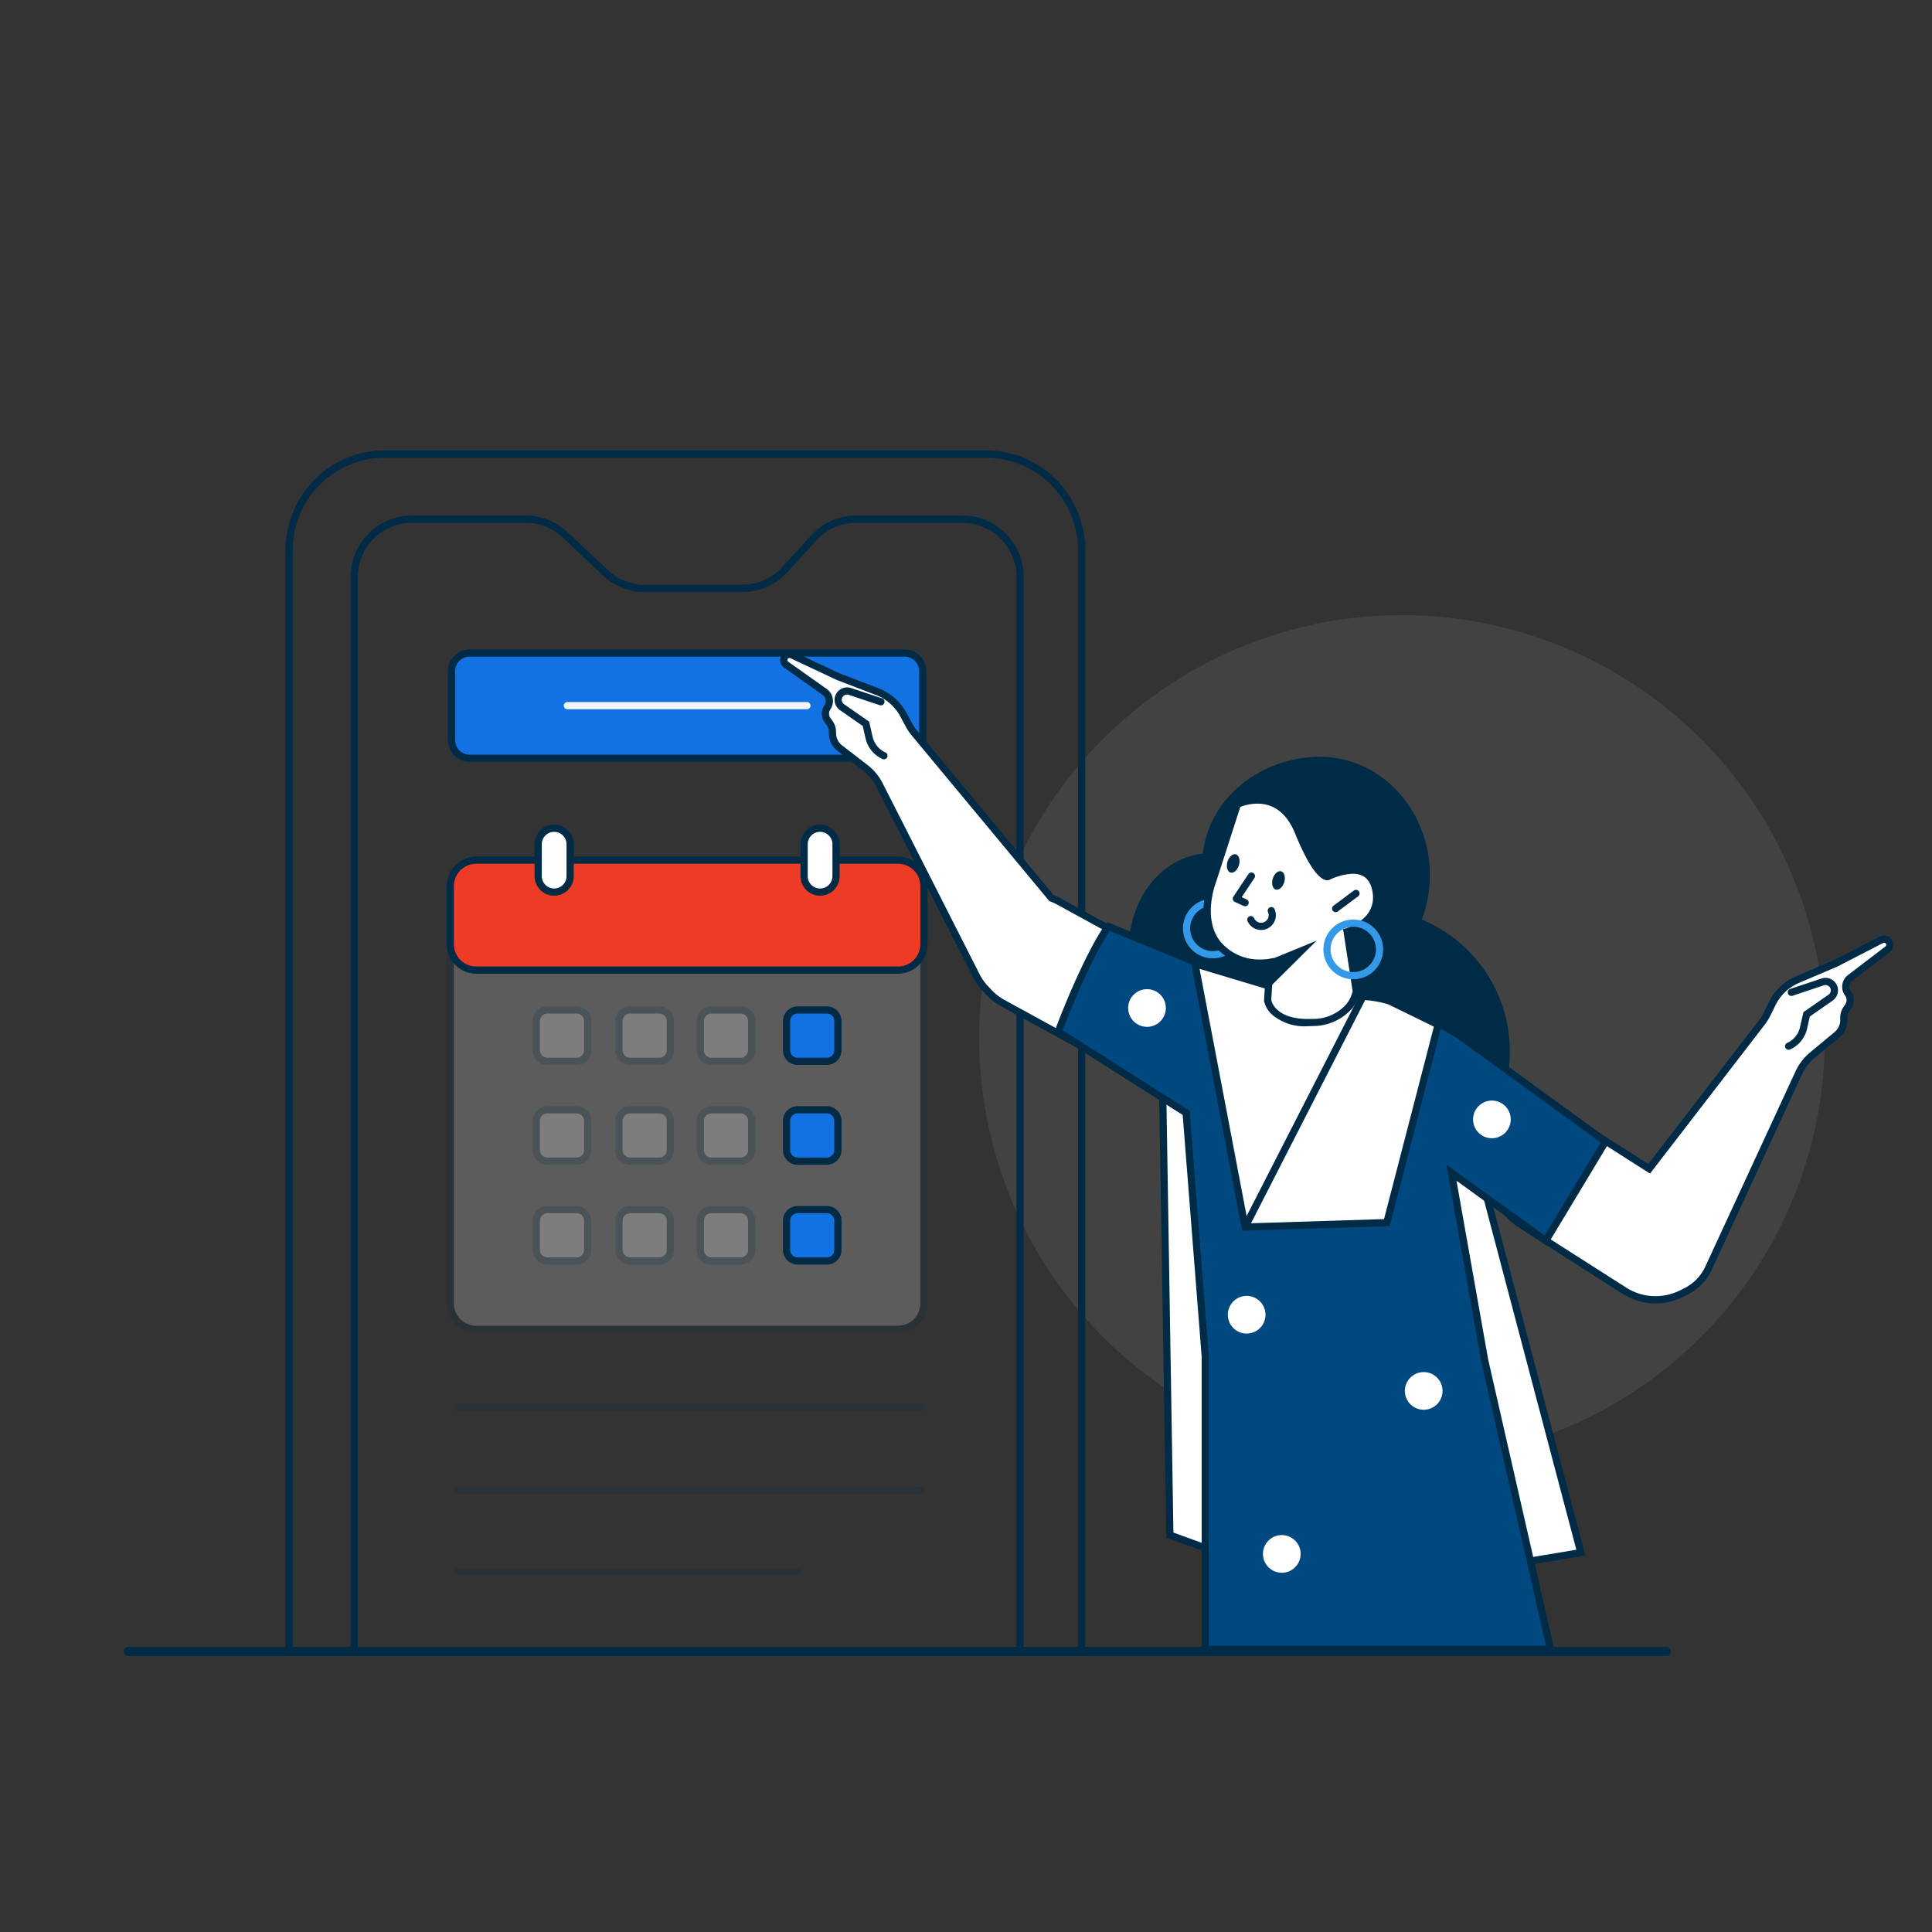 <svg xmlns="http://www.w3.org/2000/svg" xmlns:xlink="http://www.w3.org/1999/xlink" width="250" height="250" viewBox="0 0 250 250">
  <rect x="0" y="0" width="250" height="250" fill="#333333" stroke="none"/>
  <defs>
    <clipPath id="clip-path">
      <rect id="Rectangle_28038" data-name="Rectangle 28038" width="62.217" height="61.628" fill="none"/>
    </clipPath>
    <clipPath id="clip-path-2">
      <rect id="Rectangle_28039" data-name="Rectangle 28039" width="7.576" height="7.576" fill="none"/>
    </clipPath>
    <clipPath id="clip-path-11">
      <rect id="Rectangle_28048" data-name="Rectangle 28048" width="60.87" height="0.931" fill="none"/>
    </clipPath>
    <clipPath id="clip-path-13">
      <rect id="Rectangle_28050" data-name="Rectangle 28050" width="44.821" height="0.931" fill="none"/>
    </clipPath>
    <clipPath id="clip-Flexibility_in_paying_premiums">
      <rect width="250" height="250"/>
    </clipPath>
  </defs>
  <g id="Flexibility_in_paying_premiums" data-name="Flexibility in paying premiums" clip-path="url(#clip-Flexibility_in_paying_premiums)">
    <g id="Group_31453" data-name="Group 31453" transform="translate(-8092.955 -2263.71)">
      <g id="Group_31336" data-name="Group 31336" transform="translate(8108.951 2322)">
        <path id="Path_19262" data-name="Path 19262" d="M131.817,18.305A54.714,54.714,0,1,1,77.1,73.019a54.715,54.715,0,0,1,54.714-54.714" transform="translate(33.609 3.004)" fill="#7f7f7f" opacity="0.2"/>
        <path id="Path_18899" data-name="Path 18899" d="M12.8,0H90.678a12.658,12.658,0,0,1,9.054,3.787,12.911,12.911,0,0,1,3.75,9.143V155.993H0V12.931A12.91,12.91,0,0,1,3.751,3.787,12.658,12.658,0,0,1,12.8,0Zm89.747,155.052V12.931A11.945,11.945,0,0,0,90.678.94H12.8A11.945,11.945,0,0,0,.931,12.931V155.052Z" transform="translate(20.954 0)" fill="#002b47"/>
        <path id="Path_18900" data-name="Path 18900" d="M15.106,7.235H29.911a7.8,7.8,0,0,1,5.362,2.13l5.264,4.949a6.885,6.885,0,0,0,4.728,1.878H57.954a6.929,6.929,0,0,0,5.095-2.251l3.8-4.153a7.855,7.855,0,0,1,5.778-2.553H86.445a7.922,7.922,0,0,1,7.872,7.954V154.806H7.234V15.189A7.922,7.922,0,0,1,15.106,7.235Zm42.848,9.9H45.266A7.808,7.808,0,0,1,39.9,15l-5.264-4.949a6.881,6.881,0,0,0-4.728-1.878H15.106a6.985,6.985,0,0,0-6.941,7.013V153.865h85.22V15.189a6.985,6.985,0,0,0-6.941-7.013H72.628a6.926,6.926,0,0,0-5.095,2.251l-3.8,4.153A7.859,7.859,0,0,1,57.954,17.133Z" transform="translate(22.141 1.187)" fill="#002b47"/>
        <g id="Group_31299" data-name="Group 31299" transform="translate(41.808 52.558)" opacity="0.2">
          <g id="Group_31298" data-name="Group 31298" transform="translate(0 0)">
            <g id="Group_31297" data-name="Group 31297" clip-path="url(#clip-path)">
              <path id="Path_19263" data-name="Path 19263" d="M76.239,106.244H21.675a3.361,3.361,0,0,1-3.361-3.361V48.909a3.361,3.361,0,0,1,3.361-3.361H76.239A3.361,3.361,0,0,1,79.6,48.909v53.975a3.361,3.361,0,0,1-3.361,3.361" transform="translate(-17.848 -45.083)" fill="#fff"/>
              <path id="Rectangle_27890" data-name="Rectangle 27890" d="M3.426-.4H57.99a3.831,3.831,0,0,1,3.826,3.826V57.4a3.831,3.831,0,0,1-3.826,3.826H3.426A3.831,3.831,0,0,1-.4,57.4V3.426A3.831,3.831,0,0,1,3.426-.4ZM57.99,60.3a2.9,2.9,0,0,0,2.9-2.9V3.426a2.9,2.9,0,0,0-2.9-2.9H3.426a2.9,2.9,0,0,0-2.9,2.9V57.4a2.9,2.9,0,0,0,2.9,2.9Z" transform="translate(0.4 0.4)" fill="#002b47"/>
            </g>
          </g>
        </g>
        <path id="Path_19264" data-name="Path 19264" d="M76.239,59.768H21.675a3.361,3.361,0,0,1-3.361-3.361v-7.5a3.361,3.361,0,0,1,3.361-3.361H76.239A3.361,3.361,0,0,1,79.6,48.909v7.5a3.361,3.361,0,0,1-3.361,3.361" transform="translate(23.96 7.476)" fill="#ed3b25"/>
        <path id="Rectangle_27892" data-name="Rectangle 27892" d="M3.426-.4H57.99a3.831,3.831,0,0,1,3.826,3.826v7.5a3.831,3.831,0,0,1-3.826,3.826H3.426A3.831,3.831,0,0,1-.4,10.925v-7.5A3.831,3.831,0,0,1,3.426-.4ZM57.99,13.82a2.9,2.9,0,0,0,2.9-2.9v-7.5a2.9,2.9,0,0,0-2.9-2.9H3.426a2.9,2.9,0,0,0-2.9,2.9v7.5a2.9,2.9,0,0,0,2.9,2.9Z" transform="translate(42.208 52.958)" fill="#002b47"/>
        <path id="Path_19265" data-name="Path 19265" d="M30.148,50.255h0a2.065,2.065,0,0,1-2.065-2.065v-4.13a2.065,2.065,0,1,1,4.13,0v4.13a2.065,2.065,0,0,1-2.065,2.065" transform="translate(25.563 6.892)" fill="#fff"/>
        <path id="Path_18904" data-name="Path 18904" d="M30.214,50.786a2.534,2.534,0,0,1-2.531-2.531v-4.13a2.531,2.531,0,1,1,5.062,0v4.13A2.534,2.534,0,0,1,30.214,50.786Zm0-8.262a1.6,1.6,0,0,0-1.6,1.6v4.13a1.6,1.6,0,0,0,3.2,0v-4.13A1.6,1.6,0,0,0,30.214,42.524Z" transform="translate(25.498 6.827)" fill="#002b47"/>
        <path id="Path_19266" data-name="Path 19266" d="M59.707,50.255h0a2.065,2.065,0,0,1-2.065-2.065v-4.13a2.065,2.065,0,1,1,4.13,0v4.13a2.065,2.065,0,0,1-2.065,2.065" transform="translate(30.415 6.892)" fill="#fff"/>
        <path id="Path_18906" data-name="Path 18906" d="M59.773,50.786a2.534,2.534,0,0,1-2.531-2.531v-4.13a2.531,2.531,0,1,1,5.062,0v4.13A2.534,2.534,0,0,1,59.773,50.786Zm0-8.262a1.6,1.6,0,0,0-1.6,1.6v4.13a1.6,1.6,0,0,0,3.2,0v-4.13A1.6,1.6,0,0,0,59.773,42.524Z" transform="translate(30.349 6.827)" fill="#002b47"/>
        <g id="Group_31302" data-name="Group 31302" transform="translate(52.939 71.935)" opacity="0.2">
          <g id="Group_31301" data-name="Group 31301" transform="translate(0 0)">
            <g id="Group_31300" data-name="Group 31300" clip-path="url(#clip-path-2)">
              <path id="Path_19267" data-name="Path 19267" d="M33.087,68.838H29.308A1.433,1.433,0,0,1,27.875,67.4V63.626a1.433,1.433,0,0,1,1.433-1.433h3.779a1.433,1.433,0,0,1,1.433,1.433V67.4a1.433,1.433,0,0,1-1.433,1.433" transform="translate(-27.41 -61.727)" fill="#fff"/>
              <path id="Rectangle_27893" data-name="Rectangle 27893" d="M1.5-.4H5.277a1.9,1.9,0,0,1,1.9,1.9V5.277a1.9,1.9,0,0,1-1.9,1.9H1.5a1.9,1.9,0,0,1-1.9-1.9V1.5A1.9,1.9,0,0,1,1.5-.4ZM5.277,6.245a.968.968,0,0,0,.967-.967V1.5A.968.968,0,0,0,5.277.531H1.5A.968.968,0,0,0,.531,1.5V5.277a.968.968,0,0,0,.967.967Z" transform="translate(0.4 0.4)" fill="#002b47"/>
            </g>
          </g>
        </g>
        <g id="Group_31305" data-name="Group 31305" transform="translate(63.637 71.935)" opacity="0.2">
          <g id="Group_31304" data-name="Group 31304" transform="translate(0 0)">
            <g id="Group_31303" data-name="Group 31303" clip-path="url(#clip-path-2)">
              <path id="Path_19268" data-name="Path 19268" d="M42.277,68.838H38.5A1.433,1.433,0,0,1,37.065,67.4V63.626A1.433,1.433,0,0,1,38.5,62.193h3.779a1.433,1.433,0,0,1,1.433,1.433V67.4a1.433,1.433,0,0,1-1.433,1.433" transform="translate(-36.599 -61.727)" fill="#fff"/>
              <path id="Rectangle_27895" data-name="Rectangle 27895" d="M1.5-.4H5.277a1.9,1.9,0,0,1,1.9,1.9V5.277a1.9,1.9,0,0,1-1.9,1.9H1.5a1.9,1.9,0,0,1-1.9-1.9V1.5A1.9,1.9,0,0,1,1.5-.4ZM5.277,6.245a.968.968,0,0,0,.967-.967V1.5A.968.968,0,0,0,5.277.531H1.5A.968.968,0,0,0,.531,1.5V5.277a.968.968,0,0,0,.967.967Z" transform="translate(0.4 0.4)" fill="#002b47"/>
            </g>
          </g>
        </g>
        <g id="Group_31308" data-name="Group 31308" transform="translate(74.161 71.935)" opacity="0.2">
          <g id="Group_31307" data-name="Group 31307" transform="translate(0 0)">
            <g id="Group_31306" data-name="Group 31306" clip-path="url(#clip-path-2)">
              <path id="Path_19269" data-name="Path 19269" d="M51.317,68.838H47.538A1.433,1.433,0,0,1,46.1,67.4V63.626a1.433,1.433,0,0,1,1.433-1.433h3.779a1.433,1.433,0,0,1,1.433,1.433V67.4a1.433,1.433,0,0,1-1.433,1.433" transform="translate(-45.64 -61.727)" fill="#fff"/>
              <path id="Rectangle_27897" data-name="Rectangle 27897" d="M1.5-.4H5.277a1.9,1.9,0,0,1,1.9,1.9V5.277a1.9,1.9,0,0,1-1.9,1.9H1.5a1.9,1.9,0,0,1-1.9-1.9V1.5A1.9,1.9,0,0,1,1.5-.4ZM5.277,6.245a.968.968,0,0,0,.967-.967V1.5A.968.968,0,0,0,5.277.531H1.5A.968.968,0,0,0,.531,1.5V5.277a.968.968,0,0,0,.967.967Z" transform="translate(0.4 0.4)" fill="#002b47"/>
            </g>
          </g>
        </g>
        <g id="Group_31311" data-name="Group 31311" transform="translate(52.939 84.852)" opacity="0.2">
          <g id="Group_31310" data-name="Group 31310" transform="translate(0 0)">
            <g id="Group_31309" data-name="Group 31309" clip-path="url(#clip-path-2)">
              <path id="Path_19270" data-name="Path 19270" d="M33.087,79.934H29.308A1.433,1.433,0,0,1,27.875,78.5V74.722a1.433,1.433,0,0,1,1.433-1.433h3.779a1.433,1.433,0,0,1,1.433,1.433V78.5a1.433,1.433,0,0,1-1.433,1.433" transform="translate(-27.41 -72.823)" fill="#fff"/>
              <path id="Rectangle_27899" data-name="Rectangle 27899" d="M1.5-.4H5.277a1.9,1.9,0,0,1,1.9,1.9V5.277a1.9,1.9,0,0,1-1.9,1.9H1.5a1.9,1.9,0,0,1-1.9-1.9V1.5A1.9,1.9,0,0,1,1.5-.4ZM5.277,6.245a.968.968,0,0,0,.967-.967V1.5A.968.968,0,0,0,5.277.531H1.5A.968.968,0,0,0,.531,1.5V5.277a.968.968,0,0,0,.967.967Z" transform="translate(0.4 0.4)" fill="#002b47"/>
            </g>
          </g>
        </g>
        <g id="Group_31314" data-name="Group 31314" transform="translate(63.637 84.852)" opacity="0.2">
          <g id="Group_31313" data-name="Group 31313" transform="translate(0 0)">
            <g id="Group_31312" data-name="Group 31312" clip-path="url(#clip-path-2)">
              <path id="Path_19271" data-name="Path 19271" d="M42.277,79.934H38.5A1.433,1.433,0,0,1,37.065,78.5V74.722A1.433,1.433,0,0,1,38.5,73.289h3.779a1.433,1.433,0,0,1,1.433,1.433V78.5a1.433,1.433,0,0,1-1.433,1.433" transform="translate(-36.599 -72.823)" fill="#fff"/>
              <path id="Rectangle_27901" data-name="Rectangle 27901" d="M1.5-.4H5.277a1.9,1.9,0,0,1,1.9,1.9V5.277a1.9,1.9,0,0,1-1.9,1.9H1.5a1.9,1.9,0,0,1-1.9-1.9V1.5A1.9,1.9,0,0,1,1.5-.4ZM5.277,6.245a.968.968,0,0,0,.967-.967V1.5A.968.968,0,0,0,5.277.531H1.5A.968.968,0,0,0,.531,1.5V5.277a.968.968,0,0,0,.967.967Z" transform="translate(0.4 0.4)" fill="#002b47"/>
            </g>
          </g>
        </g>
        <g id="Group_31317" data-name="Group 31317" transform="translate(74.161 84.852)" opacity="0.2">
          <g id="Group_31316" data-name="Group 31316" transform="translate(0 0)">
            <g id="Group_31315" data-name="Group 31315" clip-path="url(#clip-path-2)">
              <path id="Path_19272" data-name="Path 19272" d="M51.317,79.934H47.538A1.433,1.433,0,0,1,46.1,78.5V74.722a1.433,1.433,0,0,1,1.433-1.433h3.779a1.433,1.433,0,0,1,1.433,1.433V78.5a1.433,1.433,0,0,1-1.433,1.433" transform="translate(-45.64 -72.823)" fill="#fff"/>
              <path id="Rectangle_27903" data-name="Rectangle 27903" d="M1.5-.4H5.277a1.9,1.9,0,0,1,1.9,1.9V5.277a1.9,1.9,0,0,1-1.9,1.9H1.5a1.9,1.9,0,0,1-1.9-1.9V1.5A1.9,1.9,0,0,1,1.5-.4ZM5.277,6.245a.968.968,0,0,0,.967-.967V1.5A.968.968,0,0,0,5.277.531H1.5A.968.968,0,0,0,.531,1.5V5.277a.968.968,0,0,0,.967.967Z" transform="translate(0.4 0.4)" fill="#002b47"/>
            </g>
          </g>
        </g>
        <g id="Group_31320" data-name="Group 31320" transform="translate(52.939 97.769)" opacity="0.2">
          <g id="Group_31319" data-name="Group 31319" transform="translate(0 0)">
            <g id="Group_31318" data-name="Group 31318" clip-path="url(#clip-path-2)">
              <path id="Path_19273" data-name="Path 19273" d="M33.087,91.03H29.308A1.433,1.433,0,0,1,27.875,89.6V85.818a1.433,1.433,0,0,1,1.433-1.433h3.779a1.433,1.433,0,0,1,1.433,1.433V89.6a1.433,1.433,0,0,1-1.433,1.433" transform="translate(-27.41 -83.919)" fill="#fff"/>
              <path id="Rectangle_27905" data-name="Rectangle 27905" d="M1.5-.4H5.277a1.9,1.9,0,0,1,1.9,1.9V5.277a1.9,1.9,0,0,1-1.9,1.9H1.5a1.9,1.9,0,0,1-1.9-1.9V1.5A1.9,1.9,0,0,1,1.5-.4ZM5.277,6.245a.968.968,0,0,0,.967-.967V1.5A.968.968,0,0,0,5.277.531H1.5A.968.968,0,0,0,.531,1.5V5.277a.968.968,0,0,0,.967.967Z" transform="translate(0.4 0.4)" fill="#002b47"/>
            </g>
          </g>
        </g>
        <g id="Group_31323" data-name="Group 31323" transform="translate(63.637 97.769)" opacity="0.2">
          <g id="Group_31322" data-name="Group 31322" transform="translate(0 0)">
            <g id="Group_31321" data-name="Group 31321" clip-path="url(#clip-path-2)">
              <path id="Path_19274" data-name="Path 19274" d="M42.277,91.03H38.5A1.433,1.433,0,0,1,37.065,89.6V85.818A1.433,1.433,0,0,1,38.5,84.385h3.779a1.433,1.433,0,0,1,1.433,1.433V89.6a1.433,1.433,0,0,1-1.433,1.433" transform="translate(-36.599 -83.919)" fill="#fff"/>
              <path id="Rectangle_27907" data-name="Rectangle 27907" d="M1.5-.4H5.277a1.9,1.9,0,0,1,1.9,1.9V5.277a1.9,1.9,0,0,1-1.9,1.9H1.5a1.9,1.9,0,0,1-1.9-1.9V1.5A1.9,1.9,0,0,1,1.5-.4ZM5.277,6.245a.968.968,0,0,0,.967-.967V1.5A.968.968,0,0,0,5.277.531H1.5A.968.968,0,0,0,.531,1.5V5.277a.968.968,0,0,0,.967.967Z" transform="translate(0.4 0.4)" fill="#002b47"/>
            </g>
          </g>
        </g>
        <g id="Group_31326" data-name="Group 31326" transform="translate(74.161 97.769)" opacity="0.2">
          <g id="Group_31325" data-name="Group 31325" transform="translate(0 0)">
            <g id="Group_31324" data-name="Group 31324" clip-path="url(#clip-path-2)">
              <path id="Path_19275" data-name="Path 19275" d="M51.317,91.03H47.538A1.433,1.433,0,0,1,46.1,89.6V85.818a1.433,1.433,0,0,1,1.433-1.433h3.779a1.433,1.433,0,0,1,1.433,1.433V89.6a1.433,1.433,0,0,1-1.433,1.433" transform="translate(-45.64 -83.919)" fill="#fff"/>
              <path id="Rectangle_27909" data-name="Rectangle 27909" d="M1.5-.4H5.277a1.9,1.9,0,0,1,1.9,1.9V5.277a1.9,1.9,0,0,1-1.9,1.9H1.5a1.9,1.9,0,0,1-1.9-1.9V1.5A1.9,1.9,0,0,1,1.5-.4ZM5.277,6.245a.968.968,0,0,0,.967-.967V1.5A.968.968,0,0,0,5.277.531H1.5A.968.968,0,0,0,.531,1.5V5.277a.968.968,0,0,0,.967.967Z" transform="translate(0.4 0.4)" fill="#002b47"/>
            </g>
          </g>
        </g>
        <path id="Path_19276" data-name="Path 19276" d="M60.9,68.838h-3.78A1.433,1.433,0,0,1,55.689,67.4V63.626a1.433,1.433,0,0,1,1.433-1.433H60.9a1.433,1.433,0,0,1,1.432,1.433V67.4A1.433,1.433,0,0,1,60.9,68.838" transform="translate(30.094 10.207)" fill="#1272e2"/>
        <path id="Rectangle_27911" data-name="Rectangle 27911" d="M1.5-.4H5.277a1.9,1.9,0,0,1,1.9,1.9V5.277a1.9,1.9,0,0,1-1.9,1.9H1.5a1.9,1.9,0,0,1-1.9-1.9V1.5A1.9,1.9,0,0,1,1.5-.4ZM5.277,6.245a.968.968,0,0,0,.967-.967V1.5A.968.968,0,0,0,5.277.531H1.5A.968.968,0,0,0,.531,1.5V5.277a.968.968,0,0,0,.967.967Z" transform="translate(85.718 72.335)" fill="#002b47"/>
        <path id="Path_19277" data-name="Path 19277" d="M60.9,79.934h-3.78A1.433,1.433,0,0,1,55.689,78.5V74.722a1.433,1.433,0,0,1,1.433-1.433H60.9a1.433,1.433,0,0,1,1.432,1.433V78.5A1.433,1.433,0,0,1,60.9,79.934" transform="translate(30.094 12.029)" fill="#1272e2"/>
        <path id="Rectangle_27912" data-name="Rectangle 27912" d="M1.5-.4H5.277a1.9,1.9,0,0,1,1.9,1.9V5.277a1.9,1.9,0,0,1-1.9,1.9H1.5a1.9,1.9,0,0,1-1.9-1.9V1.5A1.9,1.9,0,0,1,1.5-.4ZM5.277,6.245a.968.968,0,0,0,.967-.967V1.5A.968.968,0,0,0,5.277.531H1.5A.968.968,0,0,0,.531,1.5V5.277a.968.968,0,0,0,.967.967Z" transform="translate(85.718 85.252)" fill="#002b47"/>
        <path id="Path_19278" data-name="Path 19278" d="M60.9,91.03h-3.78A1.433,1.433,0,0,1,55.689,89.6V85.818a1.433,1.433,0,0,1,1.433-1.433H60.9a1.433,1.433,0,0,1,1.432,1.433V89.6A1.433,1.433,0,0,1,60.9,91.03" transform="translate(30.094 13.85)" fill="#1272e2"/>
        <path id="Rectangle_27913" data-name="Rectangle 27913" d="M1.5-.4H5.277a1.9,1.9,0,0,1,1.9,1.9V5.277a1.9,1.9,0,0,1-1.9,1.9H1.5a1.9,1.9,0,0,1-1.9-1.9V1.5A1.9,1.9,0,0,1,1.5-.4ZM5.277,6.245a.968.968,0,0,0,.967-.967V1.5A.968.968,0,0,0,5.277.531H1.5A.968.968,0,0,0,.531,1.5V5.277a.968.968,0,0,0,.967.967Z" transform="translate(85.718 98.169)" fill="#002b47"/>
        <path id="Path_19279" data-name="Path 19279" d="M77.072,36.133H20.8a2.353,2.353,0,0,1-2.354-2.354V24.871A2.353,2.353,0,0,1,20.8,22.517H77.072a2.353,2.353,0,0,1,2.354,2.354v8.908a2.353,2.353,0,0,1-2.354,2.354" transform="translate(23.981 3.696)" fill="#1272e2"/>
        <path id="Rectangle_27914" data-name="Rectangle 27914" d="M2.42-.4H58.693a2.823,2.823,0,0,1,2.82,2.82v8.908a2.823,2.823,0,0,1-2.82,2.82H2.42A2.823,2.823,0,0,1-.4,11.327V2.42A2.823,2.823,0,0,1,2.42-.4ZM58.693,13.216a1.89,1.89,0,0,0,1.888-1.888V2.42A1.89,1.89,0,0,0,58.693.531H2.42A1.89,1.89,0,0,0,.531,2.42v8.908A1.89,1.89,0,0,0,2.42,13.216Z" transform="translate(42.36 26.147)" fill="#002b47"/>
        <path id="Path_19280" data-name="Path 19280" d="M132.69,49.36a16.276,16.276,0,0,1-1.04,5.754A18.47,18.47,0,1,1,106.1,72.242q0-.863.079-1.7l-.234,0c-6.745,0-12.214-5.192-12.214-11.6,0-5.892,3.593-11.628,9.585-12.369.875-7.551,7.9-12.523,15.152-12.523,7.856,0,14.223,6.853,14.223,15.306" transform="translate(36.338 5.589)" fill="#002b47"/>
        <path id="Ellipse_5653" data-name="Ellipse 5653" d="M3.465-.4A3.865,3.865,0,1,1-.4,3.465,3.869,3.869,0,0,1,3.465-.4Zm0,6.8A2.934,2.934,0,1,0,.531,3.465,2.937,2.937,0,0,0,3.465,6.4Z" transform="translate(137.48 58.386)" fill="#3399e8"/>
        <path id="Path_19281" data-name="Path 19281" d="M184.446,54.4l-5.915,3.048-4.941,2.1a6.5,6.5,0,0,0-3.283,3.109l-.664,1.35a6.478,6.478,0,0,1-.682,1.1L154.389,84.035l-8.4-5.358a7.512,7.512,0,0,0-8.079,12.668L151.172,99.8a7.512,7.512,0,0,0,7.686.236,6.354,6.354,0,0,0,3.239-3.2l11.654-25.22a6.486,6.486,0,0,1,1.74-2.268l3.2-2.66a2.463,2.463,0,0,0,.885-1.983l0-.14a2.025,2.025,0,0,1,.343-1.208l.235-.35a1.438,1.438,0,0,0-.042-1.664,1.438,1.438,0,0,1,.278-2l4.845-3.7a.735.735,0,0,0-.782-1.237" transform="translate(43.019 8.914)" fill="#fff"/>
        <path id="Path_18922" data-name="Path 18922" d="M184.848,53.913h0a1.212,1.212,0,0,1,.963.486,1.188,1.188,0,0,1,.19,1.054,1.2,1.2,0,0,1-.427.618l-4.843,3.7a.975.975,0,0,0-.188,1.356,1.905,1.905,0,0,1,.055,2.2l-.235.35a1.551,1.551,0,0,0-.265.931l0,.142a2.947,2.947,0,0,1-1.052,2.356l-3.2,2.66a6.056,6.056,0,0,0-1.615,2.1L162.584,97.1a6.809,6.809,0,0,1-3.454,3.427,8.031,8.031,0,0,1-3.861.991,7.95,7.95,0,0,1-4.282-1.252L137.723,91.8A7.978,7.978,0,1,1,146.3,78.35l8.042,5.129,14.313-18.593a6.026,6.026,0,0,0,.633-1.017l.663-1.35a6.966,6.966,0,0,1,3.518-3.332l4.925-2.1,5.9-3.04A1.192,1.192,0,0,1,184.848,53.913Zm-29.58,46.67A7.1,7.1,0,0,0,158.7,99.7l.038-.019a5.891,5.891,0,0,0,3-2.974l11.654-25.22a6.993,6.993,0,0,1,1.865-2.43l3.2-2.66a2.01,2.01,0,0,0,.717-1.607l0-.141a2.474,2.474,0,0,1,.423-1.484l.235-.35a.973.973,0,0,0-.028-1.125,1.908,1.908,0,0,1,.369-2.654l4.845-3.7a.279.279,0,0,0,.1-.142.254.254,0,0,0-.042-.23.281.281,0,0,0-.218-.114.27.27,0,0,0-.124.032l-5.946,3.062-4.941,2.1a6.034,6.034,0,0,0-3.047,2.886l-.664,1.35a6.959,6.959,0,0,1-.731,1.174L154.563,84.723,145.8,79.135a7.047,7.047,0,0,0-7.578,11.883l13.263,8.458A7.021,7.021,0,0,0,155.269,100.583Z" transform="translate(42.954 8.849)" fill="#002b47"/>
        <path id="Path_19282" data-name="Path 19282" d="M97.511,71.952l.916,56.589,5.041,1.834.107-20.778-1.291-21.532-1.322-14.8Z" transform="translate(36.958 11.809)" fill="#fff"/>
        <path id="Path_18924" data-name="Path 18924" d="M97.1,71.368l4.365,1.655,1.349,15.108,1.292,21.547L104,131.134l-5.963-2.169Zm3.489,2.319-2.536-.962.9,55.583,4.118,1.5.1-20.1-1.29-21.51Z" transform="translate(36.891 11.713)" fill="#002b47"/>
        <path id="Path_19283" data-name="Path 19283" d="M134.147,83.033l12.3,46.572-7.03,1.171L132.9,102.745l-3.989-23.45Z" transform="translate(42.111 13.014)" fill="#fff"/>
        <path id="Path_18926" data-name="Path 18926" d="M128.349,78.406l6.3,4.491,12.476,47.229-7.965,1.327-6.628-28.484Zm5.482,5.054-4.185-2.985,3.8,22.324,6.422,27.592,6.095-1.015Z" transform="translate(42.02 12.869)" fill="#002b47"/>
        <path id="Path_19284" data-name="Path 19284" d="M102.945,61.187,90.953,54.623a7.49,7.49,0,0,0-.938-.424L72.3,32.866a6.433,6.433,0,0,1-.722-1.07l-.714-1.326a6.5,6.5,0,0,0-3.4-2.985l-5.014-1.921-6.024-2.828a.735.735,0,0,0-1.009.9A.72.72,0,0,0,55.7,24l4.979,3.523a1.438,1.438,0,0,1,.352,1.993,1.438,1.438,0,0,0,.02,1.665l.248.341a2.031,2.031,0,0,1,.389,1.194v.14a2.458,2.458,0,0,0,.957,1.949l3.293,2.54a6.482,6.482,0,0,1,1.824,2.2L80.334,64.321a6.6,6.6,0,0,0,1.291,1.751,7.482,7.482,0,0,0,2.113,1.73l11.993,6.565a7.512,7.512,0,0,0,7.214-13.179" transform="translate(30.044 3.72)" fill="#fff"/>
        <path id="Path_18928" data-name="Path 18928" d="M99.4,75.821h0a7.989,7.989,0,0,1-3.824-.981L83.58,68.276a7.936,7.936,0,0,1-2.23-1.82A7.089,7.089,0,0,1,79.985,64.6L67.407,39.826a6.053,6.053,0,0,0-1.693-2.044l-3.294-2.54a2.9,2.9,0,0,1-1.138-2.317v-.14a1.575,1.575,0,0,0-.3-.92l-.248-.341a1.906,1.906,0,0,1-.026-2.2.975.975,0,0,0-.238-1.348l-4.979-3.523a1.2,1.2,0,0,1-.285-1.678,1.193,1.193,0,0,1,1.488-.389L62.7,25.2l5,1.915a6.967,6.967,0,0,1,3.639,3.2l.714,1.326a5.979,5.979,0,0,0,.67.993l17.637,21.24a7.581,7.581,0,0,1,.881.406l11.992,6.564A7.979,7.979,0,0,1,99.4,75.821ZM56.182,23.2a.278.278,0,0,0-.22.117.27.27,0,0,0,.064.371l4.983,3.525a1.909,1.909,0,0,1,.465,2.638.974.974,0,0,0,.014,1.126l.248.341a2.513,2.513,0,0,1,.478,1.468v.14a1.98,1.98,0,0,0,.776,1.58l3.293,2.54A6.989,6.989,0,0,1,68.238,39.4L80.815,64.176a6.159,6.159,0,0,0,1.2,1.628l.03.032a7.012,7.012,0,0,0,1.981,1.623L96.02,74.023a7.047,7.047,0,0,0,6.767-12.362L90.8,55.1a6.973,6.973,0,0,0-.88-.4l-.114-.044L72.008,33.229a6.91,6.91,0,0,1-.774-1.147l-.713-1.325a6.035,6.035,0,0,0-3.152-2.771l-5.045-1.934L56.3,23.224A.273.273,0,0,0,56.182,23.2Z" transform="translate(29.978 3.654)" fill="#002b47"/>
        <path id="Path_19285" data-name="Path 19285" d="M136.759,84.762l12.214,8.812,7.73-12.832L138.969,67.857a30.9,30.9,0,0,0-8.148-4.235l-6.429-2.2H113.105l-20.718-8.5c-.824,1.03-3.277,5.194-6.494,13.605l16.543,10.513,2.474,31.539v37.878h44.68l-8.531-37.419Z" transform="translate(35.052 8.685)" fill="#004880"/>
        <path id="Path_18930" data-name="Path 18930" d="M92.322,52.43l20.956,8.6H124.55l6.5,2.23a31.324,31.324,0,0,1,8.27,4.3L157.4,80.7l-8.211,13.631L137.5,85.891l4.1,23.127,8.658,37.976h-45.73V108.669L102.072,77.38,85.4,66.788l.136-.355c3.2-8.371,5.694-12.641,6.565-13.73Zm32.072,9.532h-11.3l-20.469-8.4c-.972,1.375-3.213,5.41-6.079,12.849l16.418,10.434,2.493,31.807v37.413h43.631l-8.405-36.872-4.5-25.4,12.735,9.188,7.248-12.033L138.776,68.313a30.394,30.394,0,0,0-8.025-4.171Z" transform="translate(34.971 8.605)" fill="#002b47"/>
        <path id="Path_19286" data-name="Path 19286" d="M107.569,91.124l18.347-.576,6.636-25.607-6.29-3.073a14.142,14.142,0,0,0-3.425-.6l-9.179-.449-12.578-3.776Z" transform="translate(37.544 9.363)" fill="#fff"/>
        <path id="Path_18932" data-name="Path 18932" d="M107.271,91.7l-6.708-35.223,13.259,3.981,9.122.447a14.621,14.621,0,0,1,3.538.616l.035.011,6.665,3.257L126.364,91.1Zm-5.506-33.89,6.272,32.934,17.6-.553,6.453-24.9-5.914-2.89a13.69,13.69,0,0,0-3.277-.566l-9.236-.452Z" transform="translate(37.459 9.269)" fill="#002b47"/>
        <path id="Path_19287" data-name="Path 19287" d="M110.576,59.858s-4.274.834-6.821-2.446-.593-8.112-.593-8.112l3.189-9.893s5.362-2.627,7.9,3.6,3.808,5.759,3.808,5.759,5.69-2.946,6.284,2.229c.418,3.655-3.794,4.9-3.794,4.9l1.19,7.717s-.525,3.8-5.679,4.029c-5.306.235-5.8-2.846-5.8-2.846Z" transform="translate(37.768 6.377)" fill="#fff"/>
        <path id="Path_18934" data-name="Path 18934" d="M115.561,68.184a6.445,6.445,0,0,1-4.736-1.567,3.366,3.366,0,0,1-.953-1.685l-.008-.051.278-4.427c-.2.017-.447.029-.727.029a7.423,7.423,0,0,1-5.962-2.721,7.67,7.67,0,0,1-1.347-5.62,12.039,12.039,0,0,1,.684-2.935l3.244-10.066.178-.087a6.914,6.914,0,0,1,2.79-.6c1.8,0,4.251.77,5.747,4.439,1.93,4.733,3.053,5.38,3.277,5.465a8.4,8.4,0,0,1,3.311-.831,3.428,3.428,0,0,1,2.256.732,4.011,4.011,0,0,1,1.279,2.745,4.522,4.522,0,0,1-1.919,4.243,7.654,7.654,0,0,1-1.818,1.019l1.141,7.4-.009.067a4.875,4.875,0,0,1-1,2.154,6.757,6.757,0,0,1-5.116,2.276C115.949,68.18,115.752,68.184,115.561,68.184ZM110.8,64.827c.079.331.737,2.426,4.761,2.426.177,0,.36,0,.545-.012a5.67,5.67,0,0,0,4.428-1.924,4.128,4.128,0,0,0,.8-1.646l-1.24-8.042.39-.115a6.672,6.672,0,0,0,1.923-1.018,3.585,3.585,0,0,0,1.54-3.382c-.2-1.784-1.059-2.652-2.61-2.652a7.681,7.681,0,0,0-3,.783l-.025.013-.027.01a.655.655,0,0,1-.226.037c-.778,0-2.133-1.051-4.174-6.057-1.044-2.561-2.688-3.859-4.885-3.859a6.179,6.179,0,0,0-2.207.429l-3.135,9.723c-.018.046-1.821,4.627.529,7.651a6.51,6.51,0,0,0,5.226,2.36,6.744,6.744,0,0,0,1.138-.086l.59-.113-.037.6Z" transform="translate(37.703 6.312)" fill="#002b47"/>
        <path id="Path_19288" data-name="Path 19288" d="M109.234,60.7l.047-3.667,6.215-2.547Z" transform="translate(38.882 8.943)" fill="#002b47"/>
        <path id="Path_19289" data-name="Path 19289" d="M106.825,50.751l-1.134-.515,1.957-2.936" transform="translate(38.301 7.763)" fill="#fff" fill-rule="evenodd"/>
        <path id="Path_18937" data-name="Path 18937" d="M106.891,51.283a.464.464,0,0,1-.192-.042l-1.134-.515a.466.466,0,0,1-.2-.682l1.957-2.936a.466.466,0,0,1,.775.517l-1.653,2.48.635.288a.466.466,0,0,1-.193.89Z" transform="translate(38.235 7.698)" fill="#002b47"/>
        <path id="Path_19290" data-name="Path 19290" d="M104.709,45.852c-.194.651-.017,1.277.392,1.4s.9-.306,1.094-.957.019-1.276-.392-1.4-.9.306-1.094.957" transform="translate(38.127 7.365)" fill="#002b47"/>
        <path id="Path_19291" data-name="Path 19291" d="M109.743,47.741c-.193.651-.017,1.277.392,1.4s.9-.306,1.094-.957.019-1.277-.392-1.4-.9.306-1.094.957" transform="translate(38.953 7.675)" fill="#002b47"/>
        <path id="Path_18940" data-name="Path 18940" d="M67.416,35.644a.464.464,0,0,1-.189-.04,3.864,3.864,0,0,1-2.188-2.661l-.366-1.612-2.952-2.054a1.615,1.615,0,0,1-.693-1.326,1.616,1.616,0,0,1,2.127-1.533l4.036,1.346a.466.466,0,0,1-.295.883L62.861,27.3a.684.684,0,0,0-.608,1.211l3.249,2.26.446,1.964a2.928,2.928,0,0,0,1.658,2.016.466.466,0,0,1-.189.891Z" transform="translate(30.971 4.322)" fill="#002b47"/>
        <path id="Path_18941" data-name="Path 18941" d="M167.142,67.932a.466.466,0,0,1-.189-.891,2.928,2.928,0,0,0,1.658-2.017l.446-1.964,3.248-2.26a.684.684,0,0,0,.294-.562.685.685,0,0,0-.9-.649l-4.036,1.346a.466.466,0,1,1-.295-.883l4.036-1.346a1.616,1.616,0,0,1,1.434,2.859l-2.952,2.054-.366,1.612a3.864,3.864,0,0,1-2.188,2.661A.464.464,0,0,1,167.142,67.932Z" transform="translate(48.31 9.621)" fill="#002b47"/>
        <path id="Ellipse_5654" data-name="Ellipse 5654" d="M3.465-.4A3.865,3.865,0,1,1-.4,3.465,3.869,3.869,0,0,1,3.465-.4Zm0,6.8A2.934,2.934,0,1,0,.531,3.465,2.937,2.937,0,0,0,3.465,6.4Z" transform="translate(155.652 61.097)" fill="#3399e8"/>
        <path id="Path_19292" data-name="Path 19292" d="M109.954,51.174a1.444,1.444,0,0,1-2.657,1.133" transform="translate(38.564 8.399)" fill="#fff" fill-rule="evenodd"/>
        <path id="Path_18943" data-name="Path 18943" d="M108.693,53.715a1.913,1.913,0,0,1-1.759-1.16.466.466,0,0,1,.857-.366.978.978,0,1,0,1.8-.767.466.466,0,1,1,.856-.366,1.91,1.91,0,0,1-1.754,2.658Z" transform="translate(38.499 8.333)" fill="#002b47"/>
        <line id="Line_2265" data-name="Line 2265" y1="1.945" x2="2.612" transform="translate(156.838 57.333)" fill="#fff"/>
        <path id="Line_2228" data-name="Line 2228" d="M.066,2.477a.466.466,0,0,1-.278-.839L2.4-.308a.466.466,0,1,1,.556.747L.344,2.384A.464.464,0,0,1,.066,2.477Z" transform="translate(156.773 57.267)" fill="#002b47"/>
        <g id="Group_31329" data-name="Group 31329" transform="translate(42.737 123.348)" opacity="0.2">
          <g id="Group_31328" data-name="Group 31328" transform="translate(0 0)">
            <g id="Group_31327" data-name="Group 31327" clip-path="url(#clip-path-11)">
              <line id="Line_2266" data-name="Line 2266" x2="59.939" transform="translate(0.466 0.466)" fill="#fff"/>
              <path id="Line_2230" data-name="Line 2230" d="M60,.531H.066a.466.466,0,1,1,0-.931H60a.466.466,0,0,1,0,.931Z" transform="translate(0.4 0.4)" fill="#002b47"/>
            </g>
          </g>
        </g>
        <line id="Line_2267" data-name="Line 2267" x2="31.031" transform="translate(57.401 33.02)" fill="#fff"/>
        <path id="Line_2232" data-name="Line 2232" d="M31.1.531H.066a.466.466,0,0,1,0-.931H31.1a.466.466,0,0,1,0,.931Z" transform="translate(57.336 32.955)" fill="#f5f5f5"/>
        <g id="Group_31332" data-name="Group 31332" transform="translate(42.737 134.156)" opacity="0.2">
          <g id="Group_31331" data-name="Group 31331" transform="translate(0 0)">
            <g id="Group_31330" data-name="Group 31330" clip-path="url(#clip-path-11)">
              <line id="Line_2268" data-name="Line 2268" x2="59.939" transform="translate(0.466 0.466)" fill="#fff"/>
              <path id="Line_2234" data-name="Line 2234" d="M60,.531H.066a.466.466,0,1,1,0-.931H60a.466.466,0,0,1,0,.931Z" transform="translate(0.4 0.4)" fill="#002b47"/>
            </g>
          </g>
        </g>
        <g id="Group_31335" data-name="Group 31335" transform="translate(42.737 144.637)" opacity="0.2">
          <g id="Group_31334" data-name="Group 31334" transform="translate(0 0)">
            <g id="Group_31333" data-name="Group 31333" clip-path="url(#clip-path-13)">
              <line id="Line_2269" data-name="Line 2269" x2="43.89" transform="translate(0.466 0.466)" fill="#fff"/>
              <path id="Line_2236" data-name="Line 2236" d="M43.956.531H.066a.466.466,0,0,1,0-.931h43.89a.466.466,0,1,1,0,.931Z" transform="translate(0.4 0.4)" fill="#002b47"/>
            </g>
          </g>
        </g>
        <path id="Path_19293" data-name="Path 19293" d="M98.537,62.317A2.437,2.437,0,1,1,96.1,59.88a2.436,2.436,0,0,1,2.437,2.437" transform="translate(36.327 9.828)" fill="#fff"/>
        <path id="Path_19294" data-name="Path 19294" d="M109.614,96.411a2.437,2.437,0,1,1-2.437-2.437,2.436,2.436,0,0,1,2.437,2.437" transform="translate(38.145 15.424)" fill="#fff"/>
        <path id="Path_19295" data-name="Path 19295" d="M136.874,74.7a2.437,2.437,0,1,1-2.437-2.437,2.436,2.436,0,0,1,2.437,2.437" transform="translate(42.619 11.86)" fill="#fff"/>
        <path id="Path_19296" data-name="Path 19296" d="M129.294,104.881a2.437,2.437,0,1,1-2.437-2.437,2.436,2.436,0,0,1,2.437,2.437" transform="translate(41.375 16.814)" fill="#fff"/>
        <path id="Path_19297" data-name="Path 19297" d="M113.52,123a2.437,2.437,0,1,1-2.437-2.437A2.436,2.436,0,0,1,113.52,123" transform="translate(38.786 19.787)" fill="#fff"/>
        <line id="Line_2270" data-name="Line 2270" x1="15.268" y2="29.853" transform="translate(145.113 70.634)" fill="#fff"/>
        <path id="Line_2238" data-name="Line 2238" d="M.473,30.095l-.829-.424L14.911-.182l.829.424Z" transform="translate(145.055 70.604)" fill="#002b47"/>
        <rect id="Rectangle_28051" data-name="Rectangle 28051" width="200.23" height="1.164" rx="0.582" transform="translate(0 154.829)" fill="#002b47"/>
      </g>
    </g>
  </g>
</svg>
